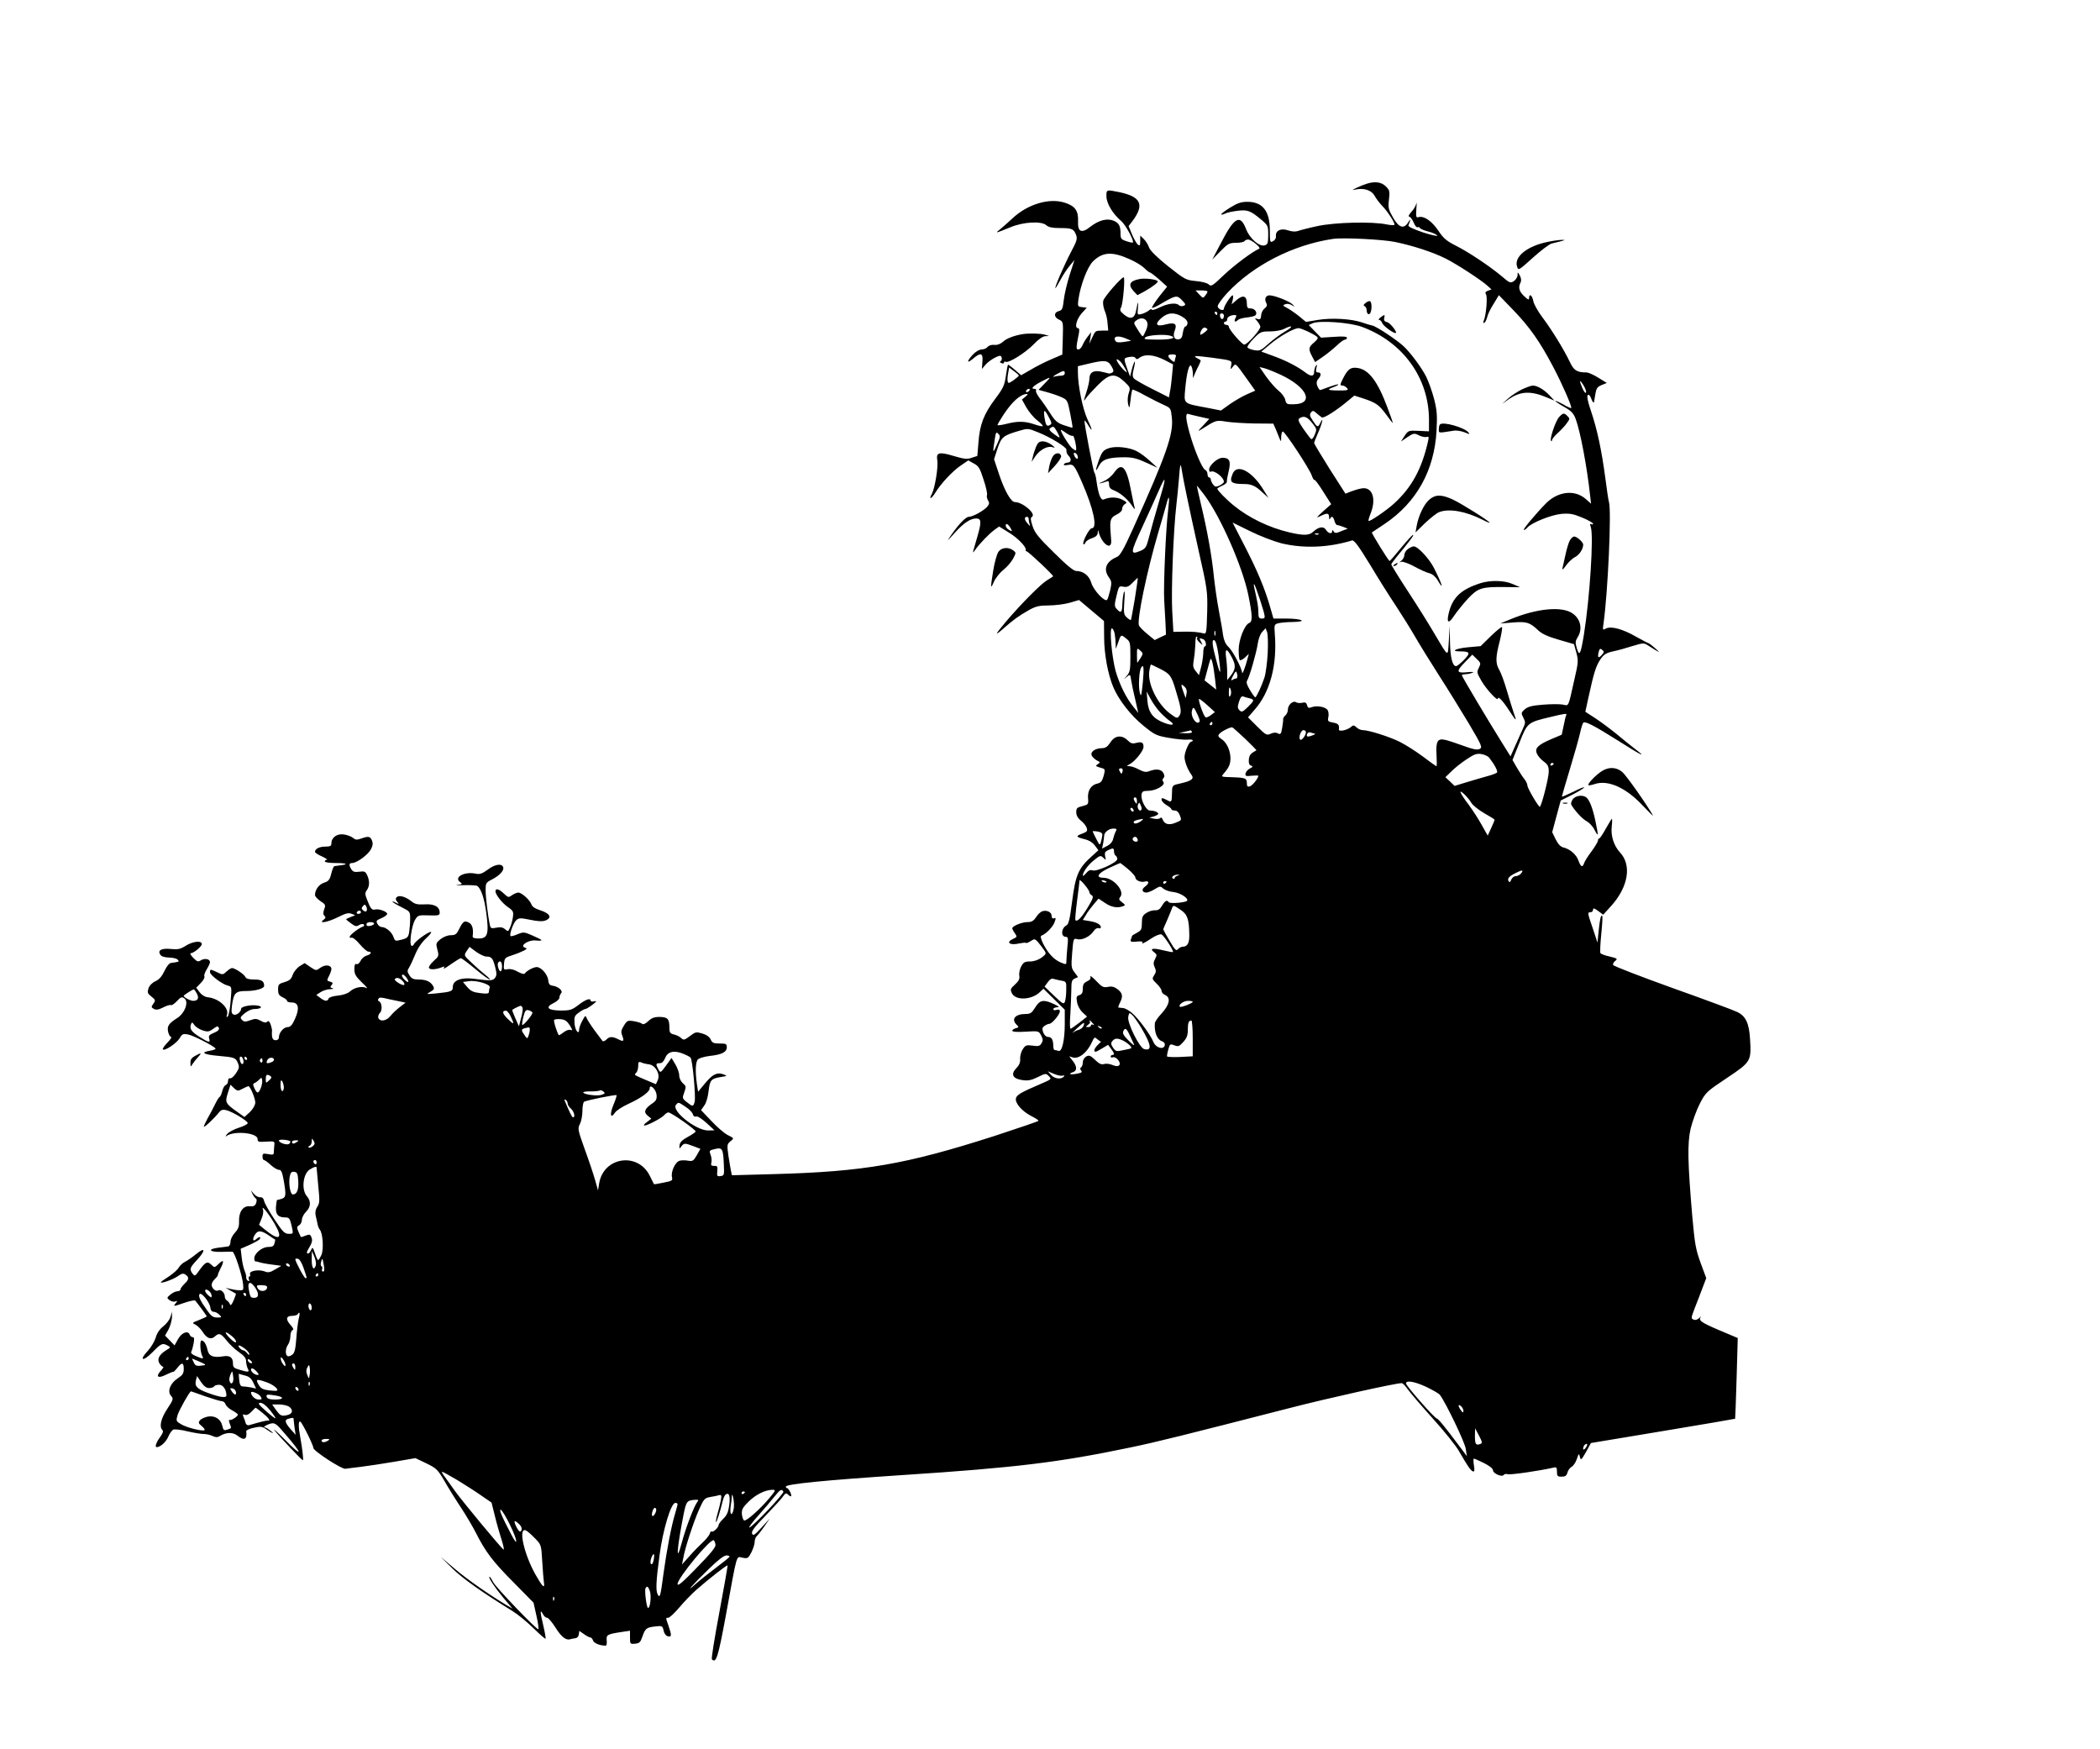 <?xml version="1.0" standalone="no"?>
<!DOCTYPE svg PUBLIC "-//W3C//DTD SVG 20010904//EN"
 "http://www.w3.org/TR/2001/REC-SVG-20010904/DTD/svg10.dtd">
<svg version="1.0" xmlns="http://www.w3.org/2000/svg"
 width="1280pt" height="1066pt" viewBox="0 0 1280 1066"
 preserveAspectRatio="xMidYMid meet">
<g transform="translate(0,1066) scale(0.1,-0.1)"
fill="#000000" stroke="none">
<path d="M8330 9540 c-14 -4 -41 -15 -60 -24 -31 -15 -32 -16 -7 -11 52 11 98
-5 116 -39 9 -17 30 -44 46 -61 30 -30 75 -98 75 -114 0 -5 -21 -4 -47 1 -89
19 -318 13 -423 -10 -52 -11 -106 -25 -119 -30 -16 -5 -36 -4 -60 4 -43 15
-77 -1 -74 -35 2 -12 -6 -25 -17 -31 -19 -10 -20 -7 -20 66 0 118 -44 174
-137 174 -38 0 -61 -8 -106 -36 -32 -20 -56 -38 -53 -41 2 -3 13 0 23 5 10 6
43 13 74 17 63 8 80 2 147 -54 40 -34 42 -37 42 -92 0 -49 -3 -59 -20 -64 -33
-11 -92 40 -115 99 -36 93 -71 74 -154 -87 l-52 -99 50 51 c45 46 54 51 95 51
25 0 48 5 51 10 3 6 14 10 23 10 21 -1 81 -50 67 -56 -39 -16 -152 -100 -216
-161 -68 -65 -77 -71 -91 -57 -9 9 -42 18 -79 21 -61 6 -66 9 -169 90 -67 54
-109 95 -116 114 -5 16 -20 40 -32 52 l-22 21 0 -33 c0 -27 -3 -31 -14 -22 -8
6 -24 34 -36 62 l-21 51 24 31 c74 100 52 148 -81 176 -78 16 -79 16 -78 -27
1 -43 39 -106 90 -149 27 -23 80 -122 71 -131 -2 -2 -20 1 -39 8 -32 10 -36
16 -36 45 0 48 -9 66 -43 80 -39 16 -89 3 -140 -36 -54 -44 -79 -33 -76 31 3
64 -17 94 -79 114 -95 32 -229 -8 -322 -96 -19 -18 -51 -46 -70 -62 -38 -30
-37 -30 59 9 79 33 189 39 219 12 13 -12 37 -17 83 -17 73 0 84 -5 98 -42 9
-23 4 -38 -30 -102 -40 -76 -102 -217 -96 -222 1 -2 15 21 30 49 15 29 41 68
57 87 l29 35 -29 -90 c-16 -50 -32 -118 -36 -153 -6 -54 -10 -63 -30 -68 -32
-8 -31 -38 1 -52 25 -12 26 -13 23 -113 l-3 -100 -65 -28 c-36 -15 -92 -43
-125 -63 l-61 -35 -39 34 c-21 18 -40 32 -41 30 -2 -2 -8 -32 -13 -68 -8 -57
-16 -75 -65 -140 -69 -92 -94 -156 -102 -264 l-7 -84 -34 -11 c-27 -10 -46 -8
-107 10 -93 28 -111 23 -103 -26 7 -40 -15 -170 -33 -204 -21 -38 -3 -32 21 7
33 55 107 134 157 167 l44 30 34 -19 c29 -15 37 -29 59 -98 15 -44 24 -86 21
-94 -3 -7 0 -22 6 -33 10 -15 9 -23 -7 -41 -23 -24 -87 -59 -110 -59 -18 0
-60 -43 -106 -109 -30 -44 -28 -43 21 12 54 60 95 87 130 87 31 0 33 -20 10
-101 -12 -41 -24 -83 -27 -94 -4 -16 -2 -15 12 5 26 37 86 99 117 121 l28 20
58 -36 c55 -33 110 -90 104 -107 -1 -5 1 -8 5 -8 10 0 168 -149 162 -153 -2
-2 -20 -13 -39 -25 -35 -21 -153 -139 -246 -248 -70 -83 -76 -96 -17 -44 61
54 92 76 157 113 40 22 62 27 118 27 37 0 95 7 127 16 l58 17 76 -64 76 -64 1
-100 c0 -100 23 -225 55 -301 32 -78 107 -174 182 -235 71 -58 82 -63 157 -76
45 -8 96 -13 114 -11 17 2 32 0 32 -4 0 -4 -4 -8 -9 -8 -13 0 -41 -64 -41 -94
0 -27 19 -77 42 -108 18 -24 2 -37 -63 -52 -52 -11 -54 -13 -55 -46 -2 -74 -1
-72 -34 -55 -26 13 -30 14 -30 1 0 -8 14 -23 30 -33 17 -9 30 -21 30 -25 0 -4
9 -8 20 -8 13 0 24 -10 30 -26 13 -34 15 -32 -26 -49 -39 -16 -67 -9 -78 22
-4 10 -10 13 -14 7 -4 -5 -20 -7 -37 -4 l-30 7 28 7 c15 5 27 12 27 16 0 10
-26 20 -51 20 -23 0 -57 64 -51 98 3 18 10 22 40 22 47 0 108 35 93 54 -7 9
-7 16 0 23 8 8 8 17 0 32 -13 23 -44 27 -86 11 -20 -8 -34 -5 -63 10 -20 11
-46 20 -57 20 -20 1 -20 1 0 12 33 17 84 81 85 105 0 28 -10 34 -45 25 -22 -6
-33 -3 -51 15 -36 36 -79 31 -106 -12 -18 -27 -30 -35 -53 -35 -43 -1 -73 -25
-59 -48 6 -9 20 -22 32 -28 19 -9 19 -11 4 -21 -18 -12 -18 -12 32 -27 11 -4
12 -12 3 -45 -9 -32 -17 -42 -39 -47 -38 -8 -60 -43 -56 -90 3 -36 1 -38 -34
-47 -33 -8 -38 -13 -38 -37 0 -19 9 -36 29 -52 16 -13 32 -33 35 -45 6 -18 1
-23 -28 -34 -41 -15 -39 -20 16 -34 26 -6 49 -21 62 -39 l21 -28 -46 -42 c-75
-68 -94 -111 -114 -269 -14 -109 -21 -140 -35 -147 -33 -18 -35 -70 -3 -70 13
0 15 -10 9 -61 -3 -34 -6 -73 -6 -86 0 -23 -1 -23 -35 -9 -42 18 -77 56 -107
115 -15 32 -18 46 -9 49 26 9 70 54 79 82 9 24 8 28 -4 23 -9 -3 -14 2 -14 15
0 23 -30 37 -57 28 -10 -3 -27 -19 -38 -36 -15 -23 -27 -30 -53 -30 -33 0 -92
-24 -92 -38 0 -4 7 -18 16 -30 14 -21 14 -23 -10 -34 -48 -21 -22 -42 37 -28
20 4 38 6 41 3 2 -3 15 3 28 11 23 15 26 15 45 -6 11 -13 27 -34 36 -47 16
-24 15 -25 -15 -48 -20 -14 -46 -23 -70 -23 -32 0 -40 -5 -54 -31 -9 -17 -14
-43 -11 -56 3 -19 -3 -32 -26 -53 -28 -25 -30 -30 -20 -52 21 -47 119 -44 171
5 l22 21 65 -64 65 -64 0 -88 c0 -98 -17 -171 -38 -163 -8 3 -18 5 -23 5 -5 0
-9 11 -9 24 0 38 -10 56 -31 56 -12 0 -24 11 -30 27 -8 22 -7 30 7 40 10 7 23
13 30 13 16 0 64 57 64 76 0 11 -6 13 -20 9 -11 -4 -20 -2 -20 4 0 6 10 11 23
12 17 0 13 4 -18 19 -64 30 -87 26 -115 -20 -21 -34 -30 -40 -58 -40 -64 0
-90 -31 -56 -65 15 -15 15 -17 -5 -22 -11 -3 -21 -10 -21 -15 0 -7 30 -9 81
-6 80 5 80 5 95 -23 12 -23 12 -33 2 -48 -10 -17 -20 -19 -54 -14 -38 5 -44 3
-60 -22 -10 -15 -17 -41 -16 -58 2 -21 -5 -39 -24 -58 -35 -37 -21 -64 38 -72
34 -5 54 -1 93 18 48 24 51 24 68 6 18 -18 16 -19 -49 -47 -122 -52 -149 -68
-152 -90 -4 -29 37 -76 92 -105 26 -13 46 -26 46 -30 0 -3 -120 -44 -267 -92
-542 -174 -796 -218 -1347 -233 l-255 -7 -5 24 c-3 13 -10 56 -16 94 -9 66 -9
71 11 88 25 20 25 19 -19 41 -18 10 -62 47 -96 84 l-63 66 19 27 c12 15 23 52
27 89 8 68 15 76 76 86 38 6 39 7 15 16 -39 14 -65 2 -112 -54 l-43 -52 -7 45
c-11 76 -9 137 6 152 8 8 39 17 70 21 76 8 106 24 106 53 0 21 -5 23 -43 23
-37 0 -46 4 -55 24 -7 16 -25 29 -51 37 -38 11 -43 10 -76 -16 -33 -24 -38
-26 -53 -12 -9 9 -29 19 -44 22 -24 6 -28 12 -28 44 0 51 -11 62 -59 63 -33 0
-49 -6 -70 -26 -17 -16 -31 -22 -37 -16 -5 5 -27 12 -50 16 -38 6 -42 4 -61
-27 -16 -25 -19 -38 -12 -56 15 -39 11 -44 -21 -28 -37 19 -55 19 -75 -2 -10
-9 -20 -12 -23 -7 -4 6 -25 34 -48 64 -22 30 -44 64 -48 75 -7 18 -9 17 -26
-15 -11 -19 -19 -43 -20 -53 0 -39 -25 -8 -28 35 -3 41 0 48 27 67 16 12 33
21 38 21 5 0 25 12 44 26 27 21 29 25 12 21 -13 -3 -23 -1 -23 4 0 18 -30 8
-74 -26 -41 -31 -51 -34 -110 -34 -78 1 -95 20 -41 46 19 9 35 24 35 33 0 9 5
21 10 26 14 14 -16 41 -50 46 -19 2 -26 10 -28 33 -4 32 -34 71 -63 80 -17 6
-66 -18 -81 -39 -3 -5 -21 0 -41 11 -22 13 -44 19 -61 16 -26 -5 -27 -4 -24
32 3 36 6 39 53 54 28 9 59 22 70 28 18 11 19 12 3 18 -32 12 25 48 67 43 19
-2 35 -2 35 2 0 3 -24 15 -54 28 -51 22 -55 23 -91 8 -21 -9 -40 -14 -43 -11
-9 9 17 81 35 97 16 14 25 14 85 2 47 -10 75 -11 93 -4 41 16 28 42 -29 61
-33 10 -52 22 -57 37 -10 28 -59 71 -79 72 -9 0 -26 -7 -39 -16 -21 -15 -24
-15 -50 10 -29 28 -51 34 -51 14 0 -21 42 -74 78 -98 31 -22 33 -27 28 -62 -3
-20 -11 -49 -18 -63 -10 -23 -12 -24 -29 -9 -13 12 -28 15 -53 10 -31 -6 -36
-4 -40 16 -12 54 -26 170 -26 212 0 43 2 47 37 65 48 24 77 56 70 76 -10 24
-50 18 -95 -16 -33 -24 -48 -29 -71 -24 -69 15 -137 -21 -97 -51 16 -11 15
-13 -15 -17 -19 -3 -2 -3 38 -2 39 1 76 -1 81 -4 24 -16 44 -75 56 -165 17
-129 9 -156 -47 -156 -24 0 -37 4 -36 13 6 46 -2 74 -25 85 -27 12 -33 8 -60
-45 -13 -27 -22 -33 -49 -33 -19 0 -44 -10 -62 -24 -28 -23 -29 -26 -19 -64
10 -38 9 -41 -24 -70 -19 -18 -31 -36 -27 -42 7 -12 44 -9 79 5 15 7 17 5 11
-6 -5 -8 14 3 43 24 29 20 56 37 61 37 5 0 44 -29 87 -65 43 -36 83 -65 89
-65 5 0 -6 12 -25 27 -19 15 -57 48 -84 74 -49 45 -49 46 -32 72 l18 26 40
-30 c23 -16 50 -29 62 -29 32 0 40 -10 54 -63 10 -39 10 -52 0 -66 -14 -19
-26 -20 -134 -6 -75 9 -124 -11 -124 -50 0 -27 -8 -30 -105 -40 -58 -5 -59 -5
-32 10 23 13 26 19 17 35 -15 27 -42 40 -88 40 -31 0 -43 5 -56 25 -14 22 -15
28 -3 47 8 13 25 49 38 81 15 37 39 73 66 98 23 21 37 39 29 39 -18 0 -96 -57
-103 -75 -3 -8 -10 -12 -15 -9 -15 9 1 124 22 158 17 28 21 29 84 27 59 -2 66
0 66 17 0 36 -34 54 -92 50 -44 -2 -59 1 -82 20 -36 28 -74 38 -88 24 -8 -8
-7 -16 3 -28 13 -16 12 -16 -10 -5 -13 7 -21 9 -18 4 3 -4 28 -19 56 -33 50
-25 51 -26 51 -70 0 -25 -3 -61 -6 -81 -5 -31 -11 -37 -46 -46 -39 -10 -40
-10 -50 17 -10 30 -47 60 -72 60 -9 0 -20 9 -26 20 -9 17 -6 21 25 34 19 8 35
20 35 26 0 14 -50 32 -72 27 -21 -6 -30 5 -50 58 -14 35 -14 43 -2 60 17 23
18 56 2 91 -11 23 -17 25 -48 21 -28 -4 -39 0 -48 14 -17 26 -15 39 4 39 29 0
98 51 115 84 12 23 13 37 6 54 -11 25 -21 27 -66 11 -26 -9 -35 -8 -49 4 -9 8
-34 18 -55 21 -42 7 -77 -18 -77 -54 0 -16 -7 -20 -38 -20 -36 0 -62 -14 -62
-32 0 -5 19 -18 43 -28 23 -11 36 -20 30 -20 -7 0 -13 -4 -13 -10 0 -6 29 -10
67 -10 66 0 81 -8 27 -14 -16 -2 -32 -4 -36 -5 -4 0 -13 -21 -19 -46 -9 -37
-16 -46 -44 -55 -31 -10 -55 -43 -55 -75 0 -8 15 -25 33 -37 31 -20 33 -24 23
-50 -7 -20 -7 -31 2 -40 9 -9 7 -14 -6 -24 -34 -26 26 -15 88 16 45 23 64 28
82 21 l23 -9 -27 -11 c-16 -6 -28 -12 -28 -14 0 -2 13 -13 30 -25 25 -19 33
-20 49 -10 11 7 24 8 28 4 4 -5 3 -11 -4 -13 -24 -8 -77 -48 -81 -61 -2 -7 2
-10 10 -7 8 3 29 -14 51 -40 21 -25 45 -45 52 -45 25 0 17 -17 -10 -24 -14 -4
-31 -18 -37 -32 -7 -14 -17 -23 -25 -20 -9 4 -13 -5 -13 -31 0 -30 8 -44 46
-81 26 -24 38 -39 28 -34 -26 14 -74 4 -101 -21 -14 -12 -42 -22 -74 -25 -30
-3 -53 -10 -56 -18 -7 -19 -23 -17 -51 4 l-24 18 26 17 c14 9 40 18 58 18 18
1 25 3 15 6 -15 4 -16 7 -6 19 10 12 8 16 -9 21 -20 5 -21 7 -7 34 8 15 15 35
15 43 0 25 -38 29 -67 8 -26 -19 -26 -19 -61 4 l-35 24 -31 -19 c-17 -11 -36
-35 -42 -53 -9 -26 -20 -35 -50 -44 -35 -10 -39 -14 -39 -45 0 -27 5 -36 27
-47 16 -7 28 -17 28 -23 0 -5 13 -9 29 -9 41 0 48 -36 19 -100 -17 -38 -28
-50 -45 -50 -24 0 -53 -34 -53 -62 0 -11 -8 -18 -20 -18 -19 0 -25 15 -22 59
0 8 -4 25 -9 39 -7 18 -13 22 -20 15 -8 -8 -19 -6 -39 5 -25 14 -34 15 -64 4
-31 -11 -38 -11 -51 2 -13 13 -11 17 16 40 17 14 43 26 57 26 47 0 59 17 16
22 -38 5 -94 -7 -94 -20 -1 -20 -29 -42 -45 -36 -14 6 -16 15 -11 56 11 77 21
88 88 88 55 0 108 15 108 31 0 29 -15 39 -60 39 -33 0 -50 5 -54 15 -6 16 -64
55 -82 55 -5 0 -21 -10 -33 -21 -22 -21 -24 -21 -57 -5 -42 20 -44 20 -44 1 0
-18 73 -73 108 -82 25 -6 25 -7 18 -92 -3 -47 -12 -90 -18 -96 -8 -7 -9 -5 -5
8 16 43 -48 102 -117 109 -18 2 -37 14 -49 30 l-21 28 28 29 c16 16 25 34 22
40 -4 5 3 25 14 43 11 18 20 38 20 44 0 19 -31 25 -54 12 -19 -12 -24 -10 -48
14 -15 16 -22 28 -16 28 18 0 68 41 68 56 0 23 -56 17 -99 -11 -32 -20 -48
-23 -88 -19 -57 6 -83 -7 -67 -33 7 -12 24 -18 53 -19 23 0 47 -6 53 -12 7 -7
9 -13 5 -13 -4 -1 -11 -3 -17 -4 -5 -1 -18 -3 -28 -4 -10 -1 -26 -20 -39 -48
-16 -33 -32 -53 -55 -63 -20 -9 -37 -26 -43 -44 -8 -25 -6 -31 18 -50 25 -20
26 -23 12 -43 -14 -20 -14 -23 3 -32 14 -8 29 -5 57 9 21 11 42 17 47 14 5 -3
21 8 36 24 24 26 30 28 46 17 28 -21 3 -90 -44 -120 -52 -33 -63 -49 -55 -85
4 -16 12 -30 18 -30 6 0 -4 -16 -23 -35 -18 -19 -31 -37 -27 -41 11 -11 83 37
102 68 15 26 21 29 51 23 30 -5 146 -64 167 -84 5 -5 -10 -11 -33 -15 -61 -10
-40 -23 48 -31 102 -9 108 -11 122 -44 10 -24 8 -33 -12 -63 -13 -19 -29 -33
-36 -30 -7 2 -12 -5 -12 -16 0 -11 -6 -22 -14 -25 -8 -3 -17 -19 -21 -36 -4
-17 -11 -34 -17 -37 -5 -3 -18 -25 -29 -48 -11 -22 -31 -61 -45 -85 -13 -24
-23 -46 -21 -48 5 -4 62 50 90 85 13 17 23 21 45 16 37 -8 132 -66 132 -79 0
-6 -24 -19 -53 -28 -30 -9 -63 -27 -73 -39 -10 -13 -12 -18 -4 -12 46 34 190
20 190 -18 0 -18 6 -19 53 -16 50 3 52 2 49 -22 -1 -14 -3 -33 -3 -43 0 -15
-6 -17 -35 -11 -30 5 -34 4 -34 -15 0 -11 4 -21 8 -21 5 0 24 -13 42 -30 18
-17 41 -30 51 -30 13 0 19 -14 28 -63 16 -91 14 -105 -11 -113 -13 -5 -25 -7
-28 -7 -3 1 -6 -18 -8 -42 -3 -47 13 -65 57 -65 24 0 28 -5 40 -58 9 -42 9
-42 -19 -42 -25 0 -37 12 -87 88 -32 48 -60 98 -63 112 -4 17 -12 24 -24 23
-11 -1 -28 8 -38 20 l-19 22 10 -22 c6 -12 15 -25 21 -28 5 -3 6 -15 1 -28 -7
-17 -15 -21 -39 -19 -40 4 -67 -34 -65 -92 1 -32 -5 -47 -25 -69 -15 -16 -27
-40 -27 -55 0 -16 -6 -27 -15 -29 -8 -1 -36 -5 -63 -8 -65 -9 -49 -27 22 -25
31 1 61 2 68 1 13 -1 61 -148 65 -201 3 -32 1 -35 -22 -34 -14 0 -38 4 -55 8
l-30 7 30 -17 c17 -9 31 -18 33 -19 1 -1 -5 -19 -14 -41 -11 -25 -19 -34 -22
-24 -3 8 -11 19 -18 23 -8 4 -14 16 -14 26 0 23 -25 45 -40 36 -15 -9 -40 13
-40 35 0 9 9 25 20 35 10 9 18 20 18 24 -1 3 6 20 15 38 25 47 21 61 -9 31
-26 -25 -27 -25 -45 -7 -24 24 -37 18 -73 -32 -26 -37 -29 -39 -42 -22 -20 27
-18 36 26 83 55 59 52 83 -4 37 -24 -20 -55 -41 -69 -48 -13 -6 -30 -22 -37
-34 -7 -13 -34 -37 -61 -55 -27 -17 -49 -33 -49 -35 0 -10 73 16 101 35 23 17
36 21 47 13 26 -16 25 -31 -2 -56 -14 -14 -26 -29 -26 -36 0 -6 -9 -11 -19
-11 -10 0 -29 -9 -42 -20 -23 -19 -23 -21 -6 -34 11 -8 26 -12 35 -8 15 5 15
4 3 -11 -17 -21 -16 -21 54 3 32 11 62 17 65 13 24 -29 70 -92 70 -96 0 -2
-21 -12 -46 -22 -44 -17 -45 -18 -22 -29 12 -6 32 -26 43 -43 25 -40 51 -50
74 -29 26 24 37 20 73 -25 18 -23 52 -55 76 -71 30 -21 42 -36 42 -54 0 -14 5
-34 10 -45 13 -23 4 -24 -51 -7 -33 9 -39 15 -39 38 0 37 -19 51 -63 43 -58
-9 -84 2 -92 39 -8 36 -22 58 -37 58 -11 0 -8 -67 4 -93 11 -21 7 -21 -38 -2
-23 9 -33 19 -28 27 4 6 10 29 14 50 5 28 4 38 -5 38 -7 0 -16 7 -19 16 -10
27 -49 12 -71 -28 l-21 -38 -29 30 -29 30 21 37 c11 21 20 54 21 73 l1 35 -10
-31 c-5 -18 -25 -43 -44 -58 -23 -18 -38 -41 -46 -69 -7 -23 -28 -58 -47 -79
-57 -60 -32 -70 27 -10 54 55 61 58 93 41 19 -10 19 -12 -10 -29 -42 -26 -56
-54 -40 -80 7 -11 17 -20 22 -20 5 0 -1 -11 -13 -24 -35 -37 -18 -50 32 -24
23 11 43 19 44 17 0 -2 11 8 23 23 28 37 40 35 40 -5 0 -28 -7 -38 -37 -58
-46 -30 -65 -80 -40 -107 15 -17 14 -22 -23 -78 -39 -59 -51 -109 -30 -130 7
-7 2 -21 -15 -44 -22 -30 -33 -60 -20 -60 22 0 55 29 70 62 9 22 24 42 32 45
9 3 48 -1 87 -11 39 -9 83 -16 98 -16 15 0 39 -5 53 -12 19 -9 31 -9 44 -1 38
24 80 25 107 4 43 -34 61 -25 55 26 -1 6 20 16 46 21 40 9 51 8 73 -7 40 -28
58 -35 30 -12 -14 11 -29 21 -35 21 -17 0 9 17 37 24 23 5 33 -2 80 -57 117
-134 117 -156 2 -39 -48 48 -74 71 -59 52 30 -38 165 -180 171 -180 5 0 -3 69
-15 135 -13 69 -13 108 0 100 12 -8 79 -143 79 -160 0 -18 172 -130 195 -127
11 2 54 7 95 12 41 5 133 19 204 31 l128 22 67 -32 c62 -30 69 -38 111 -109
24 -42 70 -116 102 -164 32 -49 72 -117 89 -151 59 -116 101 -172 226 -298
l125 -127 18 -81 c10 -44 15 -81 11 -81 -14 0 -259 256 -275 287 -9 18 -19 33
-22 33 -12 0 32 -66 83 -127 l57 -67 -40 23 c-107 65 -238 156 -314 221 l-85
72 73 -72 c65 -63 176 -142 367 -260 31 -19 88 -66 127 -104 38 -37 71 -66 73
-64 3 2 -4 40 -14 83 -20 83 -20 101 -1 66 6 -12 17 -21 25 -21 7 0 30 -27 51
-60 34 -55 64 -79 89 -71 6 2 19 5 30 6 12 1 21 10 23 23 l3 22 29 -20 c15
-11 33 -20 38 -20 6 0 13 -8 17 -19 5 -16 42 -31 77 -31 5 0 8 14 6 32 -3 35
3 38 95 52 l47 7 0 -41 c0 -40 1 -41 31 -38 26 2 33 9 44 42 18 51 25 57 78
63 43 5 45 4 52 -25 3 -18 14 -32 26 -35 23 -6 24 6 4 63 -18 52 -18 50 -2 50
8 0 38 28 67 62 29 35 76 83 104 108 79 69 186 153 191 149 1 -2 -21 -130 -50
-284 -29 -154 -50 -284 -46 -288 26 -27 38 12 85 266 72 394 62 360 102 353
31 -6 35 -4 54 33 11 22 20 51 20 64 0 14 6 29 13 35 7 6 28 33 46 59 l33 48
-50 -55 c-43 -47 -52 -52 -58 -37 -5 14 14 40 83 110 49 51 97 103 106 117 13
19 19 22 29 12 20 -20 27 -14 15 13 -7 14 -15 25 -19 25 -5 0 -8 4 -8 9 0 16
233 39 715 71 687 45 949 77 1380 167 161 33 332 76 975 241 236 61 647 152
683 152 7 0 22 -15 35 -34 13 -19 81 -99 152 -178 71 -78 144 -169 162 -201
51 -89 72 -120 86 -125 9 -3 11 6 6 37 -4 23 -4 41 0 41 3 0 30 -12 61 -27 34
-17 55 -34 55 -44 0 -20 56 -44 66 -28 3 5 14 7 25 4 15 -5 190 20 277 40 19
5 22 1 22 -25 0 -26 3 -30 29 -30 22 0 30 6 35 25 3 13 15 29 25 35 11 5 25
27 32 47 12 36 13 37 19 13 5 -22 8 -20 37 30 l30 55 439 73 c241 40 439 74
440 75 1 1 5 112 9 247 l7 245 -116 49 c-110 47 -126 59 -108 82 4 5 0 1 -10
-8 -9 -10 -23 -15 -32 -12 -20 8 -20 8 3 69 11 27 31 80 45 117 l26 68 -34 92
c-30 82 -36 116 -51 283 -28 329 -31 445 -10 537 11 44 36 113 56 152 36 69
41 73 165 156 147 98 149 102 141 237 -6 97 -26 140 -78 165 -19 10 -197 76
-394 146 -197 71 -361 134 -363 141 -2 7 4 18 14 25 15 12 12 15 -34 26 -29 6
-54 16 -57 21 -3 4 -1 56 5 115 6 58 9 109 6 112 -8 8 -14 -17 -22 -93 l-7
-70 -28 85 c-34 98 -34 100 -14 100 8 0 15 7 15 15 0 12 6 11 31 -7 l31 -23
49 54 c104 116 126 248 53 326 -37 40 -57 101 -50 158 3 26 3 47 1 47 -2 0
-18 -27 -37 -60 -18 -33 -36 -60 -40 -60 -5 0 -8 -6 -8 -13 0 -7 -18 -37 -40
-67 -22 -29 -42 -61 -45 -72 -9 -27 -20 -22 -34 17 -13 37 -51 70 -92 80 -17
4 -33 21 -47 50 l-21 43 26 97 26 96 68 34 c37 19 71 39 74 45 4 6 -25 -5 -64
-25 -39 -19 -71 -33 -71 -30 0 3 22 79 49 168 27 89 55 188 62 220 7 32 16 60
20 63 14 8 63 -17 205 -106 151 -96 188 -114 108 -53 -27 21 -76 60 -109 88
-33 27 -90 70 -126 94 l-66 43 19 87 c33 152 46 192 72 231 21 31 34 40 78 50
29 6 83 21 120 33 63 19 68 19 92 4 73 -47 82 -51 46 -19 -19 17 -38 31 -42
32 -3 0 -37 18 -75 39 -81 47 -154 67 -185 50 -20 -11 -20 -9 -14 32 27 195
49 688 33 739 -3 8 -13 74 -22 145 -22 166 -49 296 -87 408 -20 58 -27 92 -20
99 6 6 14 -2 22 -24 7 -18 14 -26 16 -18 1 8 5 32 9 53 5 30 12 40 37 50 l32
13 -52 32 c-29 18 -61 32 -71 32 -59 0 -78 12 -102 63 -34 72 -109 195 -167
272 -27 36 -53 81 -56 100 -7 36 -26 49 -26 18 0 -13 -7 -10 -30 12 -31 29
-37 53 -22 83 6 11 4 27 -4 42 -13 23 -14 24 -14 4 0 -12 -10 -28 -22 -37 -22
-14 -26 -12 -73 28 -71 60 -205 150 -284 189 -55 28 -74 45 -104 90 -39 58
-86 91 -119 83 -17 -5 -18 -1 -15 51 3 31 2 46 0 32 -3 -14 -16 -37 -31 -52
-14 -16 -20 -28 -13 -28 6 0 19 -16 27 -35 8 -20 19 -33 24 -30 5 3 11 1 15
-5 3 -5 26 -15 50 -21 25 -6 49 -17 55 -24 6 -7 -31 1 -85 18 -64 22 -94 36
-90 44 14 36 15 45 0 21 -26 -46 -58 -38 -94 26 -28 49 -31 60 -25 109 6 51 4
58 -19 81 -27 27 -67 32 -117 16z m175 -355 c113 -24 229 -62 307 -101 69 -35
217 -131 256 -167 l23 -21 -22 -8 c-15 -6 -18 -12 -12 -21 11 -13 2 -127 -13
-161 -5 -13 -4 -17 4 -13 6 4 13 20 17 35 3 15 20 51 39 80 l32 53 90 -93 c99
-103 161 -192 241 -344 55 -104 116 -244 110 -251 -2 -2 -25 8 -50 23 -26 14
-47 23 -47 20 0 -3 24 -19 54 -36 43 -24 57 -39 70 -73 28 -74 70 -295 89
-475 l5 -42 -33 29 c-66 58 -168 47 -241 -26 -56 -56 -146 -163 -136 -163 5 0
15 6 21 14 25 30 146 78 208 84 53 4 72 0 128 -23 36 -15 65 -32 65 -37 0 -5
-5 -6 -11 -2 -8 4 -9 -1 -3 -17 19 -52 -6 -436 -42 -659 -20 -120 -27 -133
-43 -81 -10 34 -9 44 4 65 32 49 21 111 -28 146 -63 47 -219 33 -382 -35 l-60
-25 76 6 c84 7 104 1 156 -49 23 -21 58 -37 124 -56 l93 -27 14 -51 c13 -49
13 -59 -13 -170 -38 -169 -31 -155 -71 -147 -19 3 -73 3 -120 -1 -66 -5 -91
-12 -110 -28 -23 -21 -23 -23 -9 -51 14 -27 14 -32 -4 -70 -10 -23 -31 -69
-46 -103 l-28 -63 -55 88 c-72 115 -242 399 -242 407 0 3 10 5 23 6 12 0 31 4
42 9 13 5 0 6 -32 3 -67 -7 -69 5 -11 64 l42 43 27 -26 c25 -24 26 -27 13 -54
-14 -26 -12 -32 17 -82 31 -52 99 -125 99 -106 0 19 32 -15 71 -76 42 -65 46
-66 25 -9 -7 21 -26 81 -41 133 -15 52 -36 109 -46 126 -24 40 -24 76 2 176
11 44 17 83 14 86 -3 3 -34 -22 -68 -55 l-62 -61 -77 -7 c-75 -7 -110 -25 -49
-25 61 0 66 -9 25 -51 -21 -22 -43 -39 -49 -39 -22 0 -35 52 -37 148 l-2 97
-5 -90 c-7 -103 2 -108 -92 50 -29 50 -99 162 -156 249 -57 87 -103 162 -103
166 0 3 15 24 33 46 77 93 108 134 100 134 -5 0 -38 -36 -74 -80 -35 -43 -66
-79 -69 -79 -6 -1 -112 171 -108 174 2 1 37 25 78 52 195 131 303 327 316 568
5 93 3 123 -15 194 -12 46 -34 107 -48 135 -29 57 -96 147 -139 187 -44 40
-166 121 -190 125 -11 2 -40 11 -63 19 -64 22 -186 29 -269 15 l-72 -12 -42
35 c-24 19 -56 41 -73 50 -27 14 -28 16 -11 23 11 4 28 2 40 -6 20 -12 20 -11
4 5 -18 19 -110 55 -140 55 -23 0 -33 -23 -20 -46 7 -13 5 -22 -10 -34 -11 -8
-21 -28 -21 -43 -2 -22 -6 -26 -22 -21 -19 6 -19 6 -3 -12 9 -11 18 -26 20
-34 3 -18 -78 -110 -98 -110 -14 0 -94 92 -94 109 0 6 -7 11 -15 11 -8 0 -15
5 -15 10 0 6 5 10 10 10 6 0 10 6 10 14 0 14 21 26 46 26 12 0 12 -4 4 -20
-11 -21 -1 -27 17 -9 5 5 30 12 53 14 24 3 47 8 52 13 15 15 -3 42 -28 42 -20
0 -24 5 -24 29 0 47 -22 56 -61 24 l-32 -28 7 28 c3 15 3 27 -1 27 -10 0 -53
-66 -53 -81 0 -17 -34 -6 -38 13 -2 9 24 45 58 82 159 170 402 294 645 330 62
9 303 -3 380 -19z m-1619 -105 c35 -15 75 -40 89 -54 14 -14 29 -26 33 -26 4
0 30 -19 57 -43 l49 -44 -49 -61 c-26 -34 -46 -65 -43 -68 3 -3 30 9 59 27 86
50 93 51 123 20 24 -25 25 -29 10 -35 -10 -4 -22 -2 -28 4 -17 17 -68 11 -118
-14 -27 -13 -48 -19 -48 -13 0 6 -8 3 -17 -5 -10 -8 -30 -18 -45 -22 -26 -6
-26 -5 -22 37 5 48 -1 40 -11 -15 -8 -49 -35 -58 -74 -25 -24 20 -27 27 -18
43 12 21 26 184 16 184 -14 0 -119 -120 -124 -142 -4 -14 0 -41 8 -61 9 -19
17 -55 18 -79 l4 -43 -37 0 c-43 -1 -41 0 -62 -45 l-16 -35 6 35 5 35 -20 -25
c-11 -14 -26 -37 -32 -52 -6 -16 -18 -28 -26 -28 -15 0 -15 10 3 98 4 21 2 32
-5 32 -23 0 -10 53 21 89 l32 36 -28 3 c-27 3 -28 5 -23 46 13 89 55 200 90
234 59 57 117 60 223 12z m474 -197 c0 -5 -7 -16 -14 -25 -12 -16 -15 -16 -36
7 l-23 25 36 0 c20 0 37 -3 37 -7z m60 -133 c0 -5 -2 -10 -4 -10 -3 0 -8 5
-11 10 -3 6 -1 10 4 10 6 0 11 -4 11 -10z m-213 -21 c23 -14 33 -28 31 -41 -2
-10 -7 -18 -13 -18 -5 0 -12 -16 -15 -37 -4 -29 -10 -39 -26 -41 -27 -4 -37
20 -23 55 15 39 -1 50 -54 36 -59 -16 -72 0 -29 38 39 35 80 38 129 8z m253 7
c0 -24 -17 -28 -23 -6 -3 13 0 20 9 20 8 0 14 -6 14 -14z m-470 -35 c7 -14 6
-29 -5 -55 -9 -20 -17 -36 -20 -36 -3 0 -17 19 -31 42 -25 39 -26 42 -8 55 25
19 52 16 64 -6z m1311 -33 c250 -92 408 -311 409 -565 l0 -72 -63 3 c-62 3
-64 2 -86 -31 l-22 -34 40 27 c38 25 41 25 71 10 17 -8 38 -12 46 -9 12 4 14
0 9 -23 -38 -171 -100 -285 -209 -384 -45 -41 -148 -111 -154 -105 -3 2 3 22
12 45 37 92 10 166 -56 153 -18 -3 -47 -12 -65 -19 l-32 -13 -96 150 c-52 83
-95 154 -95 159 0 4 11 33 25 64 24 54 35 105 13 59 -15 -30 -19 -29 -46 13
-19 28 -21 38 -11 50 10 13 15 12 33 -4 12 -11 27 -22 33 -26 13 -7 93 45 163
104 l35 29 56 -18 c78 -26 95 -39 140 -100 21 -30 39 -52 39 -49 0 3 -15 46
-34 96 -58 156 -112 228 -179 239 -43 7 -60 -5 -88 -58 -23 -45 -23 -49 -5
-49 7 0 19 -7 26 -15 11 -13 5 -15 -49 -15 -33 0 -61 2 -61 6 0 3 14 10 31 16
16 6 28 12 26 15 -3 2 -28 -5 -58 -16 -29 -11 -54 -20 -55 -18 -21 27 -24 50
-10 66 21 23 20 41 0 41 -13 0 -15 6 -10 28 5 20 4 23 -4 12 -5 -8 -10 -25
-10 -37 0 -28 -19 -29 -51 -5 -46 36 -118 73 -194 101 l-77 28 54 45 c55 47
145 98 173 98 16 0 90 -34 112 -52 9 -7 5 -16 -17 -35 -35 -29 -36 -41 -12
-86 l18 -34 45 31 c25 17 63 48 85 68 21 21 45 38 52 38 6 0 12 5 12 11 0 8
-23 10 -79 6 l-79 -5 -38 39 -37 38 24 11 c44 18 226 5 300 -22z m-941 -15 c0
-7 -33 -32 -42 -33 -4 0 -3 11 3 24 7 14 17 22 25 19 8 -3 14 -8 14 -10z m475
-12 c-28 -16 -74 -50 -102 -75 -47 -43 -55 -46 -88 -40 -19 3 -38 11 -41 16
-4 5 13 30 37 54 41 42 46 44 100 44 31 0 70 7 85 15 53 27 60 15 9 -14z
m-702 -27 c43 -13 9 -24 -75 -24 -82 1 -91 2 -75 15 19 13 115 19 150 9z
m-268 -18 l30 -13 -44 -7 c-31 -5 -47 -3 -52 6 -18 29 15 36 66 14z m235 -131
l50 -26 -6 -67 c-3 -37 -9 -82 -13 -100 l-6 -34 -101 51 c-56 28 -107 57 -113
65 -9 11 -9 25 -1 56 6 23 9 44 7 46 -2 3 -10 -17 -17 -43 l-12 -48 -13 35
c-28 79 -28 77 7 84 20 4 34 2 39 -6 5 -8 11 -9 21 -1 33 27 90 23 158 -12z
m66 19 c-3 -9 -6 -20 -6 -26 0 -6 -9 -3 -20 7 -27 24 -25 35 6 35 20 0 25 -4
20 -16z m221 -4 c124 -17 124 -16 117 -48 -5 -26 -5 -26 10 -8 18 23 15 26 85
-72 l52 -73 -48 -21 c-26 -11 -73 -38 -105 -60 l-56 -40 -86 17 c-145 27 -140
22 -132 113 9 101 25 160 37 141 5 -8 9 -27 10 -44 l0 -30 11 25 c5 14 17 38
25 53 8 16 13 30 11 31 -1 2 -12 8 -23 14 -26 15 -11 15 92 2z m-555 -27 c9
-10 21 -29 28 -43 12 -23 12 -24 -4 -11 -24 20 -59 71 -48 71 5 0 16 -8 24
-17z m-58 -24 c15 -26 16 -33 5 -40 -8 -5 -19 -7 -26 -4 -6 2 -28 7 -47 11
-44 8 -66 -8 -66 -46 0 -15 -9 -53 -20 -86 -16 -49 -16 -55 -3 -34 9 14 43 51
75 83 71 71 103 75 161 21 36 -34 38 -37 27 -70 -7 -20 -8 -47 -4 -67 8 -30 8
-28 15 26 3 32 9 60 11 62 3 3 38 -13 79 -36 41 -22 92 -48 115 -58 40 -18 41
-20 47 -80 10 -97 -35 -226 -236 -671 -59 -131 -80 -167 -100 -175 -65 -27
-84 -74 -48 -124 17 -24 18 -32 8 -78 -7 -28 -15 -55 -19 -59 -15 -14 -83 59
-96 103 -13 45 -49 73 -93 73 -15 0 -60 37 -135 112 -93 91 -117 120 -130 161
-13 39 -14 51 -4 57 28 17 -56 90 -104 90 -24 0 -63 69 -97 171 l-30 90 21 65
c24 71 35 80 131 108 54 16 56 16 119 -10 73 -29 170 -89 170 -104 0 -21 2
-25 17 -42 16 -18 10 -38 -12 -38 -8 0 -17 -4 -20 -10 -4 -6 5 -7 23 -4 35 7
40 1 87 -106 71 -162 96 -280 59 -280 -15 0 -60 -87 -50 -97 3 -3 8 1 12 10 3
9 21 21 40 27 24 8 34 18 35 33 1 19 2 20 6 3 19 -72 80 -114 76 -51 -1 17 -3
41 -4 55 -5 70 0 86 36 103 22 11 35 24 35 36 0 11 8 24 17 29 14 8 12 12 -17
27 -32 16 -75 17 -112 1 -18 -8 -33 28 -45 114 -3 25 -9 47 -13 50 -5 4 -60
290 -60 315 0 6 9 -5 20 -22 32 -53 31 -38 -2 32 -29 64 -58 203 -58 287 l0
36 63 15 c100 24 120 22 141 -14z m-564 -58 c0 -3 -15 -16 -33 -29 -28 -19
-32 -20 -35 -6 -2 9 -1 31 3 50 l6 34 29 -22 c17 -12 30 -24 30 -27z m1596 5
c163 -76 208 -178 79 -180 -41 -1 -45 1 -51 27 -3 15 -21 40 -40 55 -19 15
-53 54 -76 86 l-41 59 29 -7 c16 -4 61 -22 100 -40z m-1316 9 c0 -9 -9 -15
-24 -15 -13 0 -33 -3 -43 -6 -10 -3 -2 4 17 15 42 24 50 25 50 6z m-123 -63
l-37 -38 47 -13 c27 -7 66 -20 89 -30 40 -18 41 -19 57 -101 9 -46 16 -85 14
-86 -1 -2 -25 5 -51 14 -41 14 -55 26 -84 72 -19 30 -48 72 -64 92 -16 21 -27
42 -23 48 3 5 -1 10 -10 10 -25 0 -8 18 43 45 62 32 62 31 19 -13z m3300 -54
c-3 -7 -12 4 -21 24 -22 51 -20 60 5 21 11 -18 19 -38 16 -45z m-3392 12 c-3
-5 -11 -10 -16 -10 -6 0 -7 5 -4 10 3 6 11 10 16 10 6 0 7 -4 4 -10z m-25 -38
l-21 -17 26 -47 c15 -26 44 -62 66 -79 22 -17 38 -34 35 -36 -3 -3 -26 2 -52
11 -58 20 -103 20 -172 2 -29 -7 -52 -10 -52 -6 0 4 18 34 39 66 52 78 101
121 140 123 8 1 4 -6 -9 -17z m144 -127 c17 -31 18 -38 6 -45 -20 -12 -26 -3
-34 48 -7 50 1 49 28 -3z m919 5 l58 -13 -38 -41 c-35 -36 -35 -38 -9 -22 90
57 89 56 151 46 32 -5 110 -10 172 -11 l114 -1 14 -31 c7 -18 18 -43 23 -57
10 -25 11 -24 11 8 1 17 5 32 10 32 13 0 162 -226 176 -267 6 -18 14 -31 17
-28 3 3 27 -29 53 -71 l49 -77 -50 -44 c-42 -38 -44 -42 -17 -29 43 21 53 20
54 -6 0 -13 3 -17 6 -10 8 20 20 14 27 -13 4 -14 11 -25 16 -25 5 0 21 -5 37
-11 l28 -11 -39 -15 c-32 -14 -39 -14 -47 -2 -6 10 -9 10 -9 2 0 -20 -24 -15
-38 8 -15 23 -44 19 -78 -12 -24 -23 -58 -24 -144 -4 -124 29 -247 88 -340
164 -47 38 -99 92 -100 102 0 4 14 12 30 19 17 7 29 18 28 24 -1 6 4 35 11 64
15 61 5 82 -37 82 -31 0 -82 -46 -82 -72 0 -11 4 -16 10 -13 19 12 79 -33 80
-61 0 -6 -12 -16 -26 -23 -22 -10 -28 -9 -40 6 -7 10 -14 24 -14 31 0 6 -4 12
-10 12 -5 0 -10 9 -10 20 0 11 -6 23 -14 26 -18 7 -67 123 -95 224 -24 86 -27
124 -8 117 6 -2 38 -10 70 -17z m685 -38 c29 -36 29 -39 16 -70 -7 -19 -17
-31 -22 -28 -4 2 -25 30 -47 61 -31 46 -36 58 -24 66 27 17 47 9 77 -29z
m-1555 -53 c10 -18 16 -33 15 -35 -2 -2 -18 9 -37 23 -25 19 -29 28 -19 34 19
13 21 12 41 -22z m58 -10 c16 -11 33 -18 38 -15 8 5 27 -82 19 -89 -2 -2 -12
4 -23 13 -20 17 -78 112 -68 112 3 0 18 -9 34 -21z m-422 -63 c-29 -66 -30
-63 -14 37 5 32 8 36 20 23 13 -12 12 -20 -6 -60z m488 -71 c9 -25 -4 -29 -17
-6 -7 15 -7 21 0 21 6 0 13 -7 17 -15z m637 -95 c8 -52 40 -207 101 -482 54
-240 56 -250 53 -380 -3 -112 -5 -132 -18 -129 -37 9 -69 12 -126 11 l-62 -1
-7 127 c-7 123 7 489 25 644 5 41 12 115 16 163 7 93 10 102 18 47z m-118
-112 c-44 -150 -77 -268 -88 -312 -11 -41 -18 -51 -46 -63 -65 -27 -64 -16 12
148 40 86 85 187 101 223 15 36 30 64 32 62 3 -2 -2 -28 -11 -58z m255 -35
c98 -131 232 -435 268 -610 25 -124 27 -161 5 -170 -28 -11 -64 -102 -64 -164
0 -31 3 -59 7 -62 3 -4 17 3 31 15 l24 23 -8 -30 c-12 -48 -33 -101 -33 -85
-2 28 -58 135 -84 158 -17 16 -27 39 -32 70 -3 26 -15 94 -26 152 -11 57 -24
150 -30 205 -12 124 -41 284 -78 438 -15 64 -27 117 -26 117 2 0 22 -26 46
-57z m-221 -93 c-14 -109 -29 -463 -24 -547 2 -40 6 -104 8 -142 l3 -69 -34
-16 -35 -17 -45 37 c-25 20 -47 44 -51 52 -13 35 49 332 118 567 21 72 44 150
50 174 16 62 20 47 10 -39z m-850 -54 c0 -8 3 -23 7 -33 4 -12 0 -10 -14 7
-21 24 -21 40 -2 40 5 0 9 -6 9 -14z m1539 -147 c136 -33 288 -27 432 17 13 3
39 -32 110 -148 50 -84 122 -198 159 -253 36 -55 88 -138 115 -185 27 -47 92
-152 145 -235 53 -82 135 -215 183 -295 81 -137 84 -146 65 -155 -15 -7 -40
-2 -97 19 -42 15 -91 32 -110 36 -49 12 -60 -7 -55 -92 2 -38 2 -68 0 -68 -3
0 -40 26 -83 59 -43 32 -106 72 -140 89 -61 31 -190 72 -227 72 -11 0 -28 7
-38 17 -16 14 -20 15 -35 1 -23 -19 -74 -29 -72 -14 3 28 -3 36 -36 42 -31 6
-34 8 -28 35 3 16 0 35 -6 43 -16 19 -66 27 -95 16 -20 -7 -25 -5 -29 12 -5
16 -11 19 -29 15 -13 -4 -30 -2 -38 3 -19 12 -50 -16 -50 -45 0 -13 -7 -28
-15 -35 -8 -7 -15 -18 -14 -24 1 -6 -2 -30 -6 -53 -6 -37 -10 -41 -26 -33 -12
7 -26 6 -44 -2 -24 -11 -30 -8 -82 44 l-56 56 39 45 c96 108 140 275 124 467
-4 51 -2 55 20 61 14 4 54 8 90 8 94 2 56 21 -42 21 l-76 0 -21 73 c-33 114
-78 221 -156 372 l-72 140 106 -52 c58 -29 144 -62 190 -74z m-1648 90 c10
-19 9 -20 -10 -9 -12 6 -21 18 -21 26 0 19 16 10 31 -17z m1876 -35 c-3 -3
-12 -4 -19 -1 -8 3 -5 6 6 6 11 1 17 -2 13 -5z m-1120 -394 c-12 -69 -22 -127
-24 -129 -1 -2 -12 4 -24 15 -19 17 -21 26 -16 99 4 49 3 70 -3 55 -4 -14 -8
-46 -9 -72 -1 -52 -9 -58 -34 -30 -16 18 -16 22 4 104 9 34 12 37 37 32 21 -4
33 1 56 25 16 17 30 30 31 28 1 -1 -7 -58 -18 -127z m763 -5 c36 -113 36 -115
10 -115 -16 0 -20 7 -20 38 0 33 -5 62 -25 150 -3 12 -3 22 -1 22 3 0 19 -43
36 -95z m-886 -206 c3 -17 6 -46 6 -63 l1 -31 14 38 c17 51 18 51 48 26 26
-19 27 -25 27 -112 0 -80 -3 -94 -22 -116 -22 -25 -22 -25 -1 -7 22 18 22 18
28 -21 3 -21 14 -74 25 -118 l18 -80 -28 35 c-45 54 -86 138 -110 220 -23 85
-39 260 -23 260 6 0 13 -14 17 -31z m933 -119 c-3 -58 -12 -125 -20 -150 -18
-54 -49 -120 -56 -120 -3 0 -18 20 -32 44 -18 29 -24 48 -18 57 15 23 57 170
65 224 4 29 15 60 27 73 l21 23 9 -23 c5 -13 7 -70 4 -128z m-320 108 c-3 -7
-5 -2 -5 12 0 14 2 19 5 13 2 -7 2 -19 0 -25z m-111 -17 c-3 -4 4 -17 16 -27
21 -19 21 -19 9 4 -13 24 -11 25 13 16 16 -6 23 -44 9 -44 -5 0 -9 -19 -9 -43
-1 -23 -7 -62 -14 -87 l-12 -45 -20 25 c-16 20 -18 32 -12 65 4 22 8 60 9 85
2 53 3 60 11 60 3 0 3 -4 0 -9z m131 -102 c16 -119 14 -134 -8 -54 -30 108
-35 149 -18 143 9 -3 18 -34 26 -89z m-474 -18 c-10 -14 -18 -28 -20 -30 -2
-2 -3 17 -3 44 0 47 0 48 20 30 18 -16 18 -19 3 -44z m2811 18 c-21 -24 -28
-18 -20 16 6 22 9 25 22 14 13 -10 12 -14 -2 -30z m-2253 -21 c23 -44 20 -69
-11 -108 l-20 -25 0 46 c0 25 -3 68 -7 94 -7 58 6 55 38 -7z m-105 -127 l7
-64 -35 28 -36 28 15 56 c8 31 17 63 20 71 7 19 19 -32 29 -119z m-338 64 c64
-32 72 -43 99 -134 33 -108 36 -133 21 -154 -12 -17 -16 -16 -55 13 -79 58
-142 188 -127 264 3 20 8 36 9 36 2 0 26 -11 53 -25z m-102 -82 c-9 -88 -11
-94 -19 -63 -9 35 -4 130 8 150 16 27 19 2 11 -87z m576 42 c1 -11 -1 -20 -7
-20 -5 0 -16 -4 -23 -9 -10 -6 -9 1 3 24 18 35 21 35 27 5z m-310 -113 l-5
-27 -13 35 c-18 49 -17 56 5 36 12 -11 17 -25 13 -44z m271 19 c2 -10 1 -25
-4 -32 -6 -10 -9 -4 -9 19 0 36 5 42 13 13z m-431 -133 c18 -19 44 -42 57 -51
37 -25 18 -32 -32 -13 -69 26 -97 63 -103 132 l-5 59 25 -46 c14 -26 40 -62
58 -81z m544 86 c32 -8 30 -14 -11 -54 -31 -30 -37 -32 -50 -19 -12 12 -13 21
-3 52 8 26 16 36 26 32 7 -3 25 -8 38 -11z m-255 -44 l44 -40 -25 -19 c-14
-11 -29 -16 -33 -12 -14 14 -47 111 -38 111 5 0 28 -18 52 -40z m-60 -59 c14
-32 15 -40 4 -45 -20 -7 -48 41 -40 71 7 30 12 26 36 -26z m2246 2 c-3 -5 -10
-33 -16 -65 l-12 -56 -64 -27 c-82 -35 -102 -56 -87 -89 6 -14 25 -35 41 -47
26 -19 31 -30 31 -63 0 -35 -42 -202 -54 -213 -6 -6 -76 113 -76 129 0 9 -8
26 -18 39 -11 13 -31 45 -46 70 l-27 47 43 107 c48 121 49 122 188 155 86 21
103 23 97 13z m-2157 -53 c0 -5 -5 -10 -11 -10 -5 0 -7 5 -4 10 3 6 8 10 11
10 2 0 4 -4 4 -10z m200 -93 c39 -38 70 -69 68 -70 -35 -19 -43 -28 -46 -56
-2 -22 2 -33 13 -37 14 -6 12 -8 -7 -18 -12 -6 -24 -20 -26 -30 -3 -16 2 -18
37 -14 23 2 41 2 41 0 0 -15 -37 -61 -52 -65 -14 -4 -18 1 -18 18 0 32 -8 35
-89 38 -69 2 -70 2 -52 22 10 11 24 30 30 42 26 50 3 138 -43 168 -21 14 -24
20 -14 32 12 15 68 43 79 40 4 -1 39 -33 79 -70z m-325 43 c4 -6 -10 -9 -37
-9 l-43 2 35 7 c19 4 36 8 37 9 1 0 5 -3 8 -9z m695 -3 c0 -19 -27 -53 -35
-45 -12 12 4 58 20 58 8 0 15 -6 15 -13z m53 -8 c14 -1 -22 -17 -40 -18 -7 -1
-10 6 -6 15 3 8 12 13 20 10 8 -3 20 -6 26 -7z m1064 -147 c34 -44 55 -84 47
-91 -5 -4 -27 -13 -49 -19 -22 -6 -78 -22 -124 -36 l-85 -26 -28 27 -28 26 37
36 c20 20 61 53 92 73 46 31 62 37 91 32 18 -3 40 -13 47 -22z m393 -36 c0 -3
-4 -8 -10 -11 -5 -3 -10 -1 -10 4 0 6 5 11 10 11 6 0 10 -2 10 -4z m-2628 -49
c-4 -14 -7 -16 -13 -5 -12 19 -11 25 5 25 8 0 11 -8 8 -20z m2126 -190 c10
-16 45 -44 80 -64 34 -19 62 -37 62 -39 0 -3 -9 -26 -21 -51 l-21 -46 -36 64
c-19 35 -55 90 -79 123 -25 32 -47 66 -50 75 -9 23 45 -27 65 -62z m-2038 11
c0 -19 -2 -20 -10 -8 -13 19 -13 30 0 30 6 0 10 -10 10 -22z m26 -55 c-11 -12
-27 13 -20 32 7 17 8 17 17 -3 6 -12 7 -25 3 -29z m-46 -4 c0 -6 -4 -7 -10 -4
-5 3 -10 11 -10 16 0 6 5 7 10 4 6 -3 10 -11 10 -16z m44 -64 c-22 -16 -44
-19 -44 -6 0 8 16 14 54 20 6 0 1 -6 -10 -14z m-153 -62 c-6 -10 -12 -30 -16
-45 -3 -17 -17 -34 -37 -44 l-31 -16 7 32 c3 18 6 38 6 46 0 21 29 44 56 44
20 0 23 -3 15 -17z m-82 -22 c-1 -9 -4 -27 -8 -41 -7 -24 -8 -24 -29 17 -12
23 -22 44 -22 46 0 2 14 2 30 -1 20 -3 30 -10 29 -21z m215 -26 c3 -9 0 -15
-9 -15 -16 0 -27 14 -18 24 10 10 21 7 27 -9z m-144 -74 c0 -11 5 -23 10 -26
6 -3 10 -13 10 -21 0 -21 -123 -77 -150 -69 -15 5 -26 0 -40 -17 -11 -13 -19
-19 -20 -15 -1 20 31 65 68 94 37 30 40 31 57 15 17 -16 17 -16 11 9 -4 21 -1
28 17 37 32 15 37 14 37 -7z m86 -108 c24 -21 44 -43 44 -50 0 -18 33 -33 58
-26 28 7 28 -11 1 -31 -23 -16 -18 -36 9 -36 9 0 32 9 51 21 31 19 34 19 52 3
10 -9 38 -19 63 -21 48 -6 104 -48 75 -57 -32 -10 -99 -13 -105 -5 -10 16 -23
10 -41 -21 -13 -22 -24 -29 -43 -28 -14 1 -37 -6 -52 -16 -24 -15 -28 -25 -28
-62 0 -38 -4 -45 -30 -59 -16 -9 -30 -17 -30 -19 0 -3 -3 -12 -7 -21 -5 -15 0
-17 35 -14 22 3 38 1 36 -3 -10 -15 9 -8 53 22 25 17 52 28 62 25 13 -4 71
-91 71 -107 0 -3 -27 2 -60 10 -64 16 -86 11 -55 -12 17 -13 18 -17 6 -40 -11
-20 -12 -31 -3 -51 10 -21 9 -30 -3 -49 -14 -21 -13 -24 15 -51 17 -16 30 -36
30 -44 0 -9 10 -21 23 -26 34 -16 26 -58 -22 -111 -23 -24 -42 -52 -42 -61 -4
-55 14 -99 43 -109 10 -3 18 -12 18 -19 0 -36 -54 -25 -70 15 -18 44 -92 144
-129 175 -18 16 -43 30 -55 31 -11 1 -24 3 -28 3 -4 1 0 13 8 29 20 39 17 58
-13 82 -21 16 -36 20 -60 15 -28 -5 -36 -1 -72 37 -23 24 -39 35 -35 26 4 -12
-2 -21 -20 -29 -20 -10 -26 -19 -26 -45 0 -24 -5 -34 -21 -39 -18 -6 -20 -12
-14 -43 3 -21 18 -48 33 -62 l28 -26 -47 -37 c-26 -20 -50 -37 -54 -37 -4 0
-5 39 -1 88 3 48 5 114 6 148 0 52 3 62 21 70 l20 9 -21 28 c-20 26 -22 35
-15 118 7 89 8 91 31 85 30 -8 78 16 100 49 9 14 22 21 30 18 8 -3 14 -1 14 5
0 17 -25 31 -68 38 l-42 7 18 29 c9 17 31 46 48 66 l30 35 39 -26 c39 -27 77
-33 110 -20 15 5 15 8 -6 24 -19 14 -21 20 -11 32 30 35 -41 117 -101 117 -51
0 -37 27 31 59 37 17 68 31 70 31 2 0 23 -17 48 -37z m2394 -28 c-7 -8 -21
-15 -32 -15 -10 0 -22 -10 -27 -22 -5 -14 -10 -17 -15 -10 -10 17 0 30 42 51
41 21 52 20 32 -4z m-2092 -12 c-10 -2 -18 -9 -18 -14 0 -6 -5 -7 -11 -3 -14
8 8 24 31 23 11 -1 10 -3 -2 -6z m-538 -100 c0 -7 7 -16 15 -20 12 -7 7 -21
-27 -77 -38 -62 -62 -86 -73 -74 -3 3 2 56 10 118 8 63 15 118 15 124 0 14 59
-56 60 -71z m101 59 c-7 -2 -18 1 -23 6 -8 8 -4 9 13 5 13 -4 18 -8 10 -11z
m369 4 c0 -3 -4 -8 -10 -11 -5 -3 -10 -1 -10 4 0 6 5 11 10 11 6 0 10 -2 10
-4z m-4875 -177 c-5 -7 -11 -6 -21 2 -11 9 -12 15 -2 26 10 12 13 12 20 -1 5
-9 6 -21 3 -27z m4962 5 c41 -27 51 -57 52 -154 1 -48 -12 -70 -40 -70 -9 0
-22 -7 -29 -15 -11 -13 -18 -5 -51 51 -22 36 -39 68 -39 70 0 2 11 27 24 56
12 29 26 61 29 71 8 22 9 22 54 -9z m-4997 -14 c0 -5 -7 -10 -16 -10 -8 0 -12
5 -9 10 3 6 10 10 16 10 5 0 9 -4 9 -10z m80 -69 c0 -11 -39 -21 -45 -11 -2 4
-2 10 2 14 10 9 43 7 43 -3z m780 -261 c0 -16 -4 -30 -9 -30 -10 0 -22 40 -15
52 11 18 24 6 24 -22z m-584 -67 c20 -27 16 -38 -6 -18 -20 18 -26 35 -14 35
4 0 13 -8 20 -17z m-22 -22 c10 -10 14 -21 9 -24 -11 -6 -65 28 -56 36 11 12
29 7 47 -12z m4010 3 c36 -6 36 -6 35 -58 0 -28 -4 -60 -8 -71 -7 -18 -13 -14
-66 36 l-58 56 19 26 c10 15 24 25 31 22 6 -2 28 -7 47 -11z m-3479 -42 c-3
-8 -5 -20 -5 -27 0 -11 -12 -13 -52 -8 -43 5 -58 12 -80 37 l-26 31 36 5 c47
7 134 -20 127 -38z m-1786 -36 c16 -29 8 -46 -22 -46 -21 1 -65 26 -56 33 16
13 55 37 60 37 3 0 11 -11 18 -24z m1173 -36 c24 -5 56 -12 72 -15 l28 -6 -35
-27 c-20 -15 -45 -39 -57 -54 -24 -31 -64 -37 -74 -12 -3 8 1 23 10 31 16 16
12 65 -7 71 -11 4 -2 22 11 22 6 0 29 -4 52 -10z m4898 -16 c0 -8 -71 -36 -78
-30 -11 12 22 36 49 36 16 0 29 -2 29 -6z m-4085 -36 c3 -7 -1 -35 -9 -63
l-13 -50 -22 49 c-12 27 -20 50 -19 51 11 8 44 24 51 25 4 0 10 -6 12 -12z
m60 -29 c6 -8 -55 -82 -62 -76 -2 3 1 25 7 50 10 37 15 44 31 40 11 -3 22 -9
24 -14z m-132 -24 c24 -51 21 -53 -18 -15 -33 32 -37 50 -11 50 7 0 20 -16 29
-35z m3846 -74 c59 -100 64 -138 15 -125 -29 8 -105 161 -97 197 5 26 7 27 24
11 10 -9 36 -46 58 -83z m-3486 20 c17 -29 18 -34 5 -28 -10 3 -28 -3 -43 -15
-14 -11 -27 -19 -29 -17 -11 15 -34 88 -28 93 3 4 21 6 40 4 25 -2 38 -11 55
-37z m3188 12 c10 -11 10 -14 2 -9 -7 4 -13 2 -13 -3 0 -6 -8 -11 -17 -11 -17
1 -17 1 -1 14 10 7 15 16 11 19 -3 4 -4 7 -1 7 3 0 12 -8 19 -17z m609 -92 l0
-109 -76 -4 c-42 -2 -78 0 -80 3 -2 3 1 22 7 42 9 34 11 36 37 26 24 -9 30 -7
54 20 22 24 28 41 28 74 0 43 5 57 22 57 4 0 8 -49 8 -109z m-6035 49 c30 -10
39 -9 64 9 24 18 30 19 35 6 4 -10 -6 -20 -30 -30 -29 -12 -34 -18 -29 -35 9
-27 -3 -25 -58 10 -51 32 -63 50 -53 77 6 15 8 14 21 -5 8 -11 31 -26 50 -32z
m5369 27 c-3 -9 -16 -19 -27 -23 -12 -3 -29 -11 -38 -18 -8 -6 3 6 25 26 42
39 51 42 40 15z m111 -15 c-3 -3 -11 0 -18 7 -9 10 -8 11 6 5 10 -3 15 -9 12
-12z m-3486 -9 c0 -10 -4 -27 -8 -37 -7 -18 -8 -18 -24 5 -21 30 -21 36 1 42
30 8 32 7 31 -10z m3656 -30 c10 -21 22 -47 27 -58 6 -11 -9 -2 -31 21 -29 28
-40 45 -35 57 10 26 20 21 39 -20z m-174 -41 c3 2 -5 -7 -18 -19 -23 -22 -30
-43 -15 -43 4 0 22 9 41 21 l35 21 18 -24 c20 -26 23 -38 8 -38 -5 0 -10 -4
-10 -10 0 -5 6 -7 13 -4 20 7 53 -34 39 -48 -8 -8 -19 -8 -41 1 -16 7 -39 10
-51 6 -17 -5 -30 1 -55 25 -28 27 -36 30 -54 21 -12 -7 -21 -22 -21 -36 0 -13
-5 -27 -10 -30 -8 -5 -8 -11 0 -20 8 -10 2 -14 -26 -19 -40 -8 -57 -2 -25 9
27 8 27 35 -1 70 l-21 27 22 -7 c37 -11 88 30 117 94 14 31 16 32 33 17 10 -9
20 -15 22 -14z m138 4 c15 -8 33 -22 40 -30 11 -13 9 -16 -11 -20 -12 -3 -35
-7 -50 -10 -22 -5 -31 -1 -44 19 -13 20 -14 28 -4 40 16 19 33 19 69 1z
m-2640 -102 c12 -12 33 -238 25 -269 -8 -31 -12 -31 -48 -2 -28 22 -28 25 -15
60 12 34 11 38 -9 55 -13 12 -22 31 -22 48 0 16 -11 46 -24 68 l-23 38 -33
-46 c-34 -46 -34 -46 -47 -24 -17 32 -16 38 8 38 14 0 24 10 32 29 15 40 51
51 105 31 23 -9 46 -20 51 -26z m-2726 -14 c6 -24 -8 -36 -17 -14 -8 22 -7 34
3 34 5 0 11 -9 14 -20z m22 10 c3 -5 1 -10 -4 -10 -6 0 -11 5 -11 10 0 6 2 10
4 10 3 0 8 -4 11 -10z m165 -10 c0 -4 -7 -11 -16 -14 -28 -11 -35 -7 -24 14
10 18 40 18 40 0z m-70 -6 c0 -8 -5 -12 -10 -9 -6 4 -8 11 -5 16 9 14 15 11
15 -7z m2356 -21 c40 -6 70 -60 53 -97 l-11 -24 -62 26 c-75 32 -72 30 -58 44
7 7 12 25 12 41 0 24 3 28 18 22 9 -5 31 -10 48 -12z m2521 -69 c8 3 12 2 9
-3 -13 -21 -56 -18 -78 6 l-22 24 38 -16 c21 -9 45 -14 53 -11z m-4829 -2 c9
-7 8 -13 -8 -27 -20 -18 -20 -18 -20 8 0 28 6 32 28 19z m-58 -73 c-15 -36
-23 -36 -39 -2 -10 21 -10 28 -1 31 7 3 20 12 29 21 15 15 16 15 19 -2 2 -10
-2 -32 -8 -48z m140 4 c0 -13 -4 -23 -10 -23 -5 0 -10 17 -10 38 0 27 3 33 10
22 5 -8 10 -25 10 -37z m-252 -9 c17 9 33 16 36 16 11 0 43 -76 42 -101 -1
-16 -14 -38 -33 -57 l-33 -30 -42 30 c-74 52 -78 59 -59 117 l16 50 21 -21
c21 -18 24 -19 52 -4z m2524 -37 c2 -26 -2 -36 -26 -52 -47 -32 -55 -53 -28
-75 l22 -18 -27 -21 c-16 -11 -22 -21 -15 -21 19 0 106 46 121 64 8 9 19 16
25 16 17 0 168 -106 166 -116 -1 -5 -23 -20 -49 -34 -33 -18 -47 -32 -49 -50
-2 -23 -1 -24 11 -7 17 21 21 21 74 1 l42 -16 -22 -39 c-20 -35 -25 -38 -54
-33 -17 3 -41 3 -52 -1 -26 -8 -53 -68 -45 -100 5 -20 0 -23 -52 -33 -32 -7
-58 -11 -58 -9 -1 1 -12 24 -26 52 -73 145 -281 114 -308 -47 l-7 -43 -18 64
c-10 35 -38 119 -63 187 -42 118 -44 125 -29 154 8 16 15 51 15 79 0 27 5 53
10 56 15 9 193 45 198 40 2 -2 -6 -29 -19 -59 -24 -58 -18 -88 9 -48 8 13 45
37 80 53 77 35 132 74 132 95 0 31 39 -5 42 -39z m-333 1 c-25 -10 -106 0
-114 13 -3 4 17 8 45 7 28 0 54 3 57 6 4 3 13 0 20 -6 13 -10 11 -13 -8 -20z
m-209 -54 c0 -8 9 -22 20 -31 19 -17 28 -53 13 -53 -7 0 -21 30 -52 104 -2 5
1 6 8 2 6 -4 11 -14 11 -22z m719 -20 c22 -14 41 -34 44 -45 3 -12 11 -17 20
-14 8 4 34 -13 63 -39 l49 -45 -39 -1 c-74 0 -225 120 -196 156 16 18 14 18
59 -12z m-2410 -210 c3 -2 0 -9 -6 -15 -11 -11 -63 5 -63 20 0 9 60 4 69 -5z
m136 -31 c-10 -7 -21 -10 -24 -7 -3 4 0 9 7 11 6 3 12 14 12 26 1 21 1 21 12
3 9 -15 7 -22 -7 -33z m-95 27 c-19 -13 -30 -13 -30 0 0 6 10 10 23 10 18 0
19 -2 7 -10z m2602 -138 c3 -64 2 -67 -20 -70 -21 -3 -23 0 -20 30 3 29 0 33
-19 32 -18 0 -21 4 -17 21 3 11 1 33 -5 47 -9 25 -8 27 27 35 45 11 50 2 54
-95z m-2482 12 c0 -8 -4 -12 -10 -9 -5 3 -10 10 -10 16 0 5 5 9 10 9 6 0 10
-7 10 -16z m0 -33 c0 -5 5 -54 10 -110 9 -88 9 -104 -6 -126 -11 -16 -14 -34
-10 -53 4 -15 8 -37 11 -50 2 -13 8 -29 14 -36 19 -22 25 -121 10 -155 -8 -17
-17 -31 -20 -31 -3 0 -12 19 -19 41 -13 38 -15 40 -24 20 -5 -11 -13 -21 -18
-21 -12 0 -10 9 11 44 13 22 16 37 10 53 -7 20 -12 21 -34 13 -15 -6 -28 -10
-29 -10 -2 0 -9 14 -16 31 -12 27 -11 33 3 41 9 5 17 20 17 33 0 13 11 35 25
49 30 30 32 65 5 96 -34 39 -23 137 18 162 32 19 42 21 42 9z m-112 -79 c3
-53 -8 -82 -33 -82 -16 0 -27 67 -19 109 5 25 11 31 28 29 18 -3 21 -11 24
-56z m-144 -261 c54 -93 28 -107 -62 -33 l-33 27 15 37 c9 20 13 45 9 55 -14
36 33 -21 71 -86z m-29 -75 c16 -11 31 -21 32 -21 1 -1 0 -11 -4 -23 -4 -17
-13 -22 -38 -22 -38 0 -85 -39 -85 -70 0 -11 3 -19 8 -18 4 0 14 -2 22 -5 8
-3 42 -10 75 -14 l60 -8 -38 -22 c-30 -18 -42 -21 -64 -12 -37 14 -97 3 -89
-17 3 -8 1 -14 -4 -14 -5 0 -6 -7 -3 -17 4 -11 3 -14 -6 -9 -6 4 -11 13 -10
19 1 7 -3 26 -10 42 -7 17 -15 53 -18 82 l-6 52 55 24 c31 14 59 30 62 36 9
15 -7 14 -22 -1 -20 -20 -26 0 -8 27 19 29 39 27 91 -9z m280 -178 c-12 -36
-25 -17 -25 35 l1 52 15 -34 c8 -19 12 -42 9 -53z m-74 -18 c22 -65 21 -60 11
-60 -8 0 -62 101 -62 115 0 4 7 5 16 3 10 -2 24 -25 35 -58z m123 18 c5 -26 3
-38 -5 -38 -6 0 -9 6 -6 14 3 8 2 16 -3 18 -5 2 -7 13 -3 26 7 28 9 26 17 -20z
m-209 2 c3 -5 2 -10 -4 -10 -5 0 -13 5 -16 10 -3 6 -2 10 4 10 5 0 13 -4 16
-10z m175 -60 c0 -5 -5 -10 -11 -10 -5 0 -7 5 -4 10 3 6 8 10 11 10 2 0 4 -4
4 -10z m-382 -82 c22 -35 19 -58 -8 -58 -23 0 -25 4 -34 53 -9 48 13 51 42 5z
m70 3 c-5 -24 -45 -26 -57 -3 -10 18 -7 20 25 19 26 -1 34 -5 32 -16z m-350
-23 c7 -7 12 -19 12 -27 0 -11 -4 -10 -20 4 -21 19 -26 35 -12 35 4 0 13 -5
20 -12z m4 -97 c2 -17 9 -26 20 -26 10 0 25 -8 35 -18 16 -16 16 -17 -13 -17
-25 0 -37 8 -61 43 -43 60 -55 86 -47 99 10 16 62 -48 66 -81z m218 79 c0 -5
-2 -10 -4 -10 -3 0 -8 5 -11 10 -3 6 -1 10 4 10 6 0 11 -4 11 -10z m400 -81
c0 -11 -4 -17 -10 -14 -5 3 -10 15 -10 26 0 11 5 17 10 14 6 -3 10 -15 10 -26z
m-543 -1 c-3 -8 -6 -5 -6 6 -1 11 2 17 5 13 3 -3 4 -12 1 -19z m463 -69 c-4
-19 -11 -72 -14 -118 -5 -63 -10 -87 -24 -97 -9 -7 -21 -12 -27 -10 -17 5 -17
44 -1 68 9 12 16 37 16 54 0 18 6 34 13 37 8 3 5 12 -10 29 -33 35 -30 58 6
58 17 0 33 5 36 11 12 19 15 4 5 -32z m-406 -103 c16 -13 27 -29 25 -35 -3 -7
-19 4 -39 24 -38 40 -30 47 14 11z m80 -77 c14 -11 26 -26 26 -32 0 -7 -7 -4
-14 6 -7 9 -18 17 -23 17 -6 0 -16 7 -23 15 -18 22 3 18 34 -6z m-344 -59 c0
-5 -5 -10 -11 -10 -5 0 -7 5 -4 10 3 6 8 10 11 10 2 0 4 -4 4 -10z m590 -39
c0 -11 -4 -10 -15 5 -8 10 -14 26 -14 34 0 11 3 10 14 -4 8 -11 15 -27 15 -35z
m-491 4 c2 -3 0 -6 -5 -6 -45 -7 -53 -5 -63 17 l-11 24 37 -15 c20 -9 39 -18
42 -20z m287 8 c-7 -7 -26 7 -26 19 0 6 6 6 15 -2 9 -7 13 -15 11 -17z m264
-25 c0 -19 -2 -20 -10 -8 -13 19 -13 30 0 30 6 0 10 -10 10 -22z m87 -50 c-4
-23 -4 -23 -14 2 -8 18 -7 31 0 45 11 20 12 19 15 -2 2 -13 2 -33 -1 -45z
m-322 22 c14 -16 15 -20 4 -20 -16 0 -39 19 -39 32 0 14 16 9 35 -12z m-143
-35 c4 -36 -17 -52 -24 -17 -3 13 11 52 18 52 1 0 4 -16 6 -35z m122 -32 l17
-36 -32 7 c-17 3 -39 6 -49 6 -13 0 -19 10 -22 38 l-3 39 36 -10 c27 -6 40
-17 53 -44z m-269 -33 c13 0 27 5 30 10 3 6 17 10 31 10 24 0 44 -30 44 -65 0
-17 -39 -12 -117 17 -62 23 -77 39 -69 74 l7 27 25 -37 c17 -25 32 -36 49 -36z
m348 36 c39 -13 75 -41 66 -51 -3 -3 -26 -2 -51 1 -36 5 -49 12 -62 35 -20 34
-12 36 47 15z m264 -18 c-3 -8 -6 -5 -6 6 -1 11 2 17 5 13 3 -3 4 -12 1 -19z
m6807 -11 c39 -19 76 -40 82 -48 33 -41 153 -290 158 -329 l7 -45 -45 60 c-88
118 -131 170 -139 170 -12 0 -187 199 -187 213 0 21 50 13 124 -21z m-6874
-18 c0 -6 -4 -7 -10 -4 -5 3 -10 11 -10 16 0 6 5 7 10 4 6 -3 10 -11 10 -16z
m-382 -12 c5 -23 -10 -21 -26 4 -12 18 -11 20 5 17 10 -2 19 -11 21 -21z
m-188 -27 c47 -16 93 -30 102 -30 9 0 19 -8 23 -19 3 -10 21 -27 40 -37 19
-10 35 -22 35 -26 0 -11 -42 -38 -52 -32 -4 3 -3 -7 2 -22 12 -30 12 -29 -17
-38 -18 -6 -22 -2 -28 24 -9 41 -45 64 -89 56 -19 -4 -40 -14 -47 -22 -11 -14
-10 -19 10 -35 13 -11 21 -22 18 -25 -9 -10 -111 15 -144 36 -30 18 -31 20
-20 57 10 31 73 143 81 143 1 0 40 -13 86 -30z m338 -1 c11 -17 9 -19 -13 -19
-20 0 -45 24 -45 43 0 12 48 -7 58 -24z m95 5 c51 -9 47 -24 -7 -24 -30 0 -46
5 -50 15 -6 17 1 18 57 9z m-37 -89 c20 -25 35 -47 33 -49 -2 -3 -29 18 -59
45 -45 40 -51 48 -33 49 14 0 35 -16 59 -45z m117 21 c26 -20 21 -44 -13 -51
-35 -8 -42 -4 -70 35 l-21 30 43 0 c24 0 51 -7 61 -14z m7157 -25 c-1 -13 -3
-13 -15 3 -19 26 -19 42 0 26 8 -7 15 -20 15 -29z m-7319 -13 c35 -28 51 -51
32 -46 -7 1 -47 -8 -114 -28 -10 -3 -19 3 -22 13 -2 10 -8 27 -13 37 -6 15 -4
18 9 13 10 -4 25 3 39 18 13 14 24 25 26 25 2 0 21 -14 43 -32z m189 -40 c0
-7 3 -31 6 -53 l6 -40 -31 35 c-35 40 -38 57 -13 63 29 8 32 7 32 -5z m7232
-149 c-26 -10 -32 -1 -32 49 l1 47 24 -45 c21 -40 21 -46 7 -51z m-7022 21
c-20 -13 -40 -13 -40 0 0 6 12 10 28 10 21 0 24 -2 12 -10z m7668 -40 c-14
-22 -24 -19 -15 5 4 8 11 15 17 15 6 0 6 -7 -2 -20z m-6882 -200 c46 -28 112
-70 146 -94 l64 -44 21 -84 c11 -46 30 -111 41 -145 11 -35 16 -60 11 -57 -15
9 -250 293 -294 354 -21 30 -50 70 -63 88 -14 17 -21 32 -17 32 4 0 45 -23 91
-50z m1904 -110 c-55 -66 -140 -142 -154 -137 -6 2 -12 19 -14 38 -2 29 4 40
41 77 44 43 100 71 145 72 22 0 21 -3 -18 -50z m85 39 c7 -10 -191 -219 -208
-219 -5 0 19 33 55 73 35 39 79 91 98 115 35 44 44 49 55 31z m-235 -3 c0 -3
-4 -8 -10 -11 -5 -3 -10 -1 -10 4 0 6 5 11 10 11 6 0 10 -2 10 -4z m-95 -79
c-6 -43 -14 -62 -36 -83 -16 -15 -29 -33 -29 -39 0 -15 -35 -47 -42 -39 -4 3
-9 -3 -12 -14 -4 -11 -23 -35 -44 -54 -20 -19 -57 -56 -81 -84 l-44 -49 8 40
c10 60 63 221 97 297 28 62 33 68 67 74 20 3 44 8 53 11 15 4 17 -1 12 -29 -3
-18 -12 -55 -20 -82 -8 -27 -12 -51 -10 -53 4 -4 26 66 42 132 4 17 12 33 18
37 20 13 28 -10 21 -65z m27 -23 c-9 -48 -25 -39 -19 11 4 26 8 57 8 69 1 12
5 4 9 -17 4 -21 5 -49 2 -63z m-221 43 c-20 -25 -72 -160 -96 -252 -37 -137
-29 -31 11 172 17 84 21 89 73 92 18 1 21 -2 12 -12z m-121 -14 c0 -5 -7 -30
-15 -58 -22 -71 -51 -222 -70 -360 -19 -143 -22 -156 -35 -135 -14 22 -12 78
10 240 20 155 70 320 96 320 8 0 14 -3 14 -7z m-130 -35 c0 -17 -18 -44 -24
-37 -8 7 5 49 15 49 5 0 9 -6 9 -12z m-892 -91 c47 -95 53 -147 7 -57 -58 110
-75 152 -62 148 6 -2 32 -43 55 -91z m54 6 c19 -17 24 -38 10 -47 -5 -3 -16
10 -25 29 -18 38 -14 44 15 18z m100 -90 c37 -38 37 -39 43 -138 3 -55 8 -112
10 -127 7 -45 -7 -32 -51 45 -73 130 -108 296 -56 268 9 -5 34 -27 54 -48z
m1099 -38 c3 -14 -31 -55 -114 -140 -87 -90 -117 -115 -117 -99 0 36 205 284
221 266 4 -4 9 -16 10 -27z m-377 -94 c-4 -19 -10 -29 -16 -23 -5 5 -4 20 2
37 14 36 22 28 14 -14z m462 20 c-3 -5 -41 -35 -83 -67 -43 -32 -98 -76 -123
-98 -72 -66 -14 1 80 91 56 55 93 83 108 83 13 0 21 -4 18 -9z m-485 -208 c10
-28 3 -103 -11 -103 -9 0 -23 108 -15 121 10 14 15 11 26 -18z m-584 -55 c-3
-8 -6 -5 -6 6 -1 11 2 17 5 13 3 -3 4 -12 1 -19z"/>
<path d="M8324 8814 c-14 -11 -15 -17 -6 -20 6 -3 12 -14 12 -24 0 -25 16 -34
24 -14 9 23 7 62 -3 68 -4 3 -17 -2 -27 -10z"/>
<path d="M8414 8725 c-10 -8 -14 -15 -7 -15 6 0 14 -9 18 -19 5 -16 65 -61 81
-61 16 0 -31 61 -50 66 -17 4 -22 11 -19 25 6 23 3 24 -23 4z"/>
<path d="M9275 8286 c-27 -14 -66 -39 -85 -57 l-35 -31 37 26 c75 53 138 56
243 11 l40 -17 -30 32 c-34 36 -75 60 -102 60 -10 0 -40 -11 -68 -24z"/>
<path d="M9503 8118 c-22 -24 -59 -135 -49 -145 3 -4 6 -1 6 5 0 6 16 26 36
44 20 18 45 45 55 60 18 24 18 28 3 42 -20 21 -27 20 -51 -6z"/>
<path d="M8777 8073 c-4 -3 -7 -17 -7 -29 0 -25 -6 -24 91 -9 16 3 46 -2 66
-10 31 -13 34 -13 23 0 -25 30 -155 67 -173 48z"/>
<path d="M8712 7615 c-32 -27 -66 -98 -77 -160 l-7 -40 58 57 c33 31 72 62 87
67 60 23 160 5 260 -45 26 -14 47 -22 47 -20 0 9 -174 118 -226 142 -67 31
-105 31 -142 -1z"/>
<path d="M9567 7363 c-8 -16 -19 -55 -26 -88 -7 -33 -15 -69 -18 -80 -2 -11 7
-3 21 17 15 21 40 45 57 53 26 14 49 49 49 76 0 14 -38 49 -55 49 -8 0 -21
-12 -28 -27z"/>
<path d="M8582 7314 c-12 -8 -22 -25 -22 -36 0 -11 -8 -27 -17 -34 -15 -12
-15 -13 -2 -8 9 3 45 -10 80 -29 35 -19 77 -38 92 -41 17 -4 36 -20 49 -41 42
-72 29 -27 -21 72 -29 58 -99 133 -124 133 -7 0 -23 -7 -35 -16z"/>
<path d="M8500 7220 c-9 -6 -10 -10 -3 -10 6 0 15 5 18 10 8 12 4 12 -15 0z"/>
<path d="M9025 7106 c-120 -38 -172 -87 -195 -185 -14 -59 0 -65 33 -14 17 25
55 72 84 104 62 66 84 73 228 71 l90 -1 -44 19 c-50 23 -135 25 -196 6z"/>
<path d="M6950 8960 c-65 -11 -77 -35 -39 -76 l22 -23 46 25 c50 28 84 55 77
61 -11 11 -74 18 -106 13z"/>
<path d="M6315 7937 c-7 -18 -17 -46 -20 -63 l-7 -29 22 33 c27 40 73 65 103
57 21 -6 21 -5 -3 14 -14 11 -38 21 -53 21 -22 0 -31 -7 -42 -33z"/>
<path d="M6764 7930 c-39 -12 -48 -23 -68 -80 -21 -60 -20 -73 2 -30 20 40 57
53 157 53 47 0 76 -7 130 -32 l70 -32 -45 41 c-25 23 -61 50 -81 60 -44 23
-123 32 -165 20z"/>
<path d="M6417 7878 c-8 -13 -18 -41 -22 -63 l-7 -39 41 44 c23 25 40 52 39
60 -5 24 -36 23 -51 -2z"/>
<path d="M6792 7781 c-16 -23 -43 -45 -67 -55 -22 -9 -31 -15 -20 -12 11 2 28
7 38 11 13 6 17 2 17 -18 0 -18 8 -28 33 -37 38 -16 82 -54 109 -95 12 -19 17
-22 14 -10 -3 11 -13 58 -22 104 -27 145 -56 177 -102 112z"/>
<path d="M7522 7787 c-6 -6 -13 -24 -17 -38 -7 -30 10 -39 78 -39 46 0 71 -12
115 -54 l34 -31 -33 53 c-61 99 -143 150 -177 109z"/>
<path d="M9435 9186 c-126 -25 -208 -91 -188 -151 8 -25 9 -24 97 55 49 44
100 83 115 86 14 3 40 10 56 14 27 7 27 8 5 8 -14 0 -52 -5 -85 -12z"/>
<path d="M6230 8623 c-51 -9 -96 -26 -118 -47 -15 -13 -34 -20 -51 -18 -16 2
-33 -3 -41 -12 -7 -9 -23 -16 -37 -16 -14 0 -36 -13 -54 -32 -38 -42 -37 -57
2 -24 47 40 62 35 57 -19 l-3 -44 20 24 c11 14 37 33 57 44 32 16 38 16 43 3
3 -8 1 -19 -5 -22 -8 -5 -6 -9 4 -13 9 -4 16 -2 16 4 0 6 5 7 10 4 17 -10 121
55 171 107 28 30 55 48 70 49 l24 1 -25 8 c-27 8 -98 10 -140 3z"/>
<path d="M6085 7296 c-9 -14 -23 -64 -31 -113 -18 -112 -17 -117 5 -67 10 22
36 54 57 71 22 17 48 48 59 68 19 36 19 37 0 51 -30 22 -72 17 -90 -10z"/>
<path d="M9765 5961 c-36 -22 -91 -79 -83 -86 2 -3 19 0 37 6 81 28 191 -21
292 -129 40 -42 68 -70 64 -62 -35 63 -162 244 -187 265 -36 30 -81 32 -123 6z"/>
<path d="M9586 5788 c-8 -12 -12 -26 -9 -32 21 -37 69 -89 94 -101 16 -9 38
-32 48 -53 25 -46 25 -41 5 56 -16 77 -37 131 -58 144 -23 15 -65 8 -80 -14z"/>
<path d="M9528 5763 c6 -2 18 -2 25 0 6 3 1 5 -13 5 -14 0 -19 -2 -12 -5z"/>
<path d="M1188 4224 c-20 -11 -28 -22 -27 -42 0 -25 1 -26 12 -8 7 11 22 30
34 43 25 26 20 29 -19 7z"/>
</g>
</svg>
